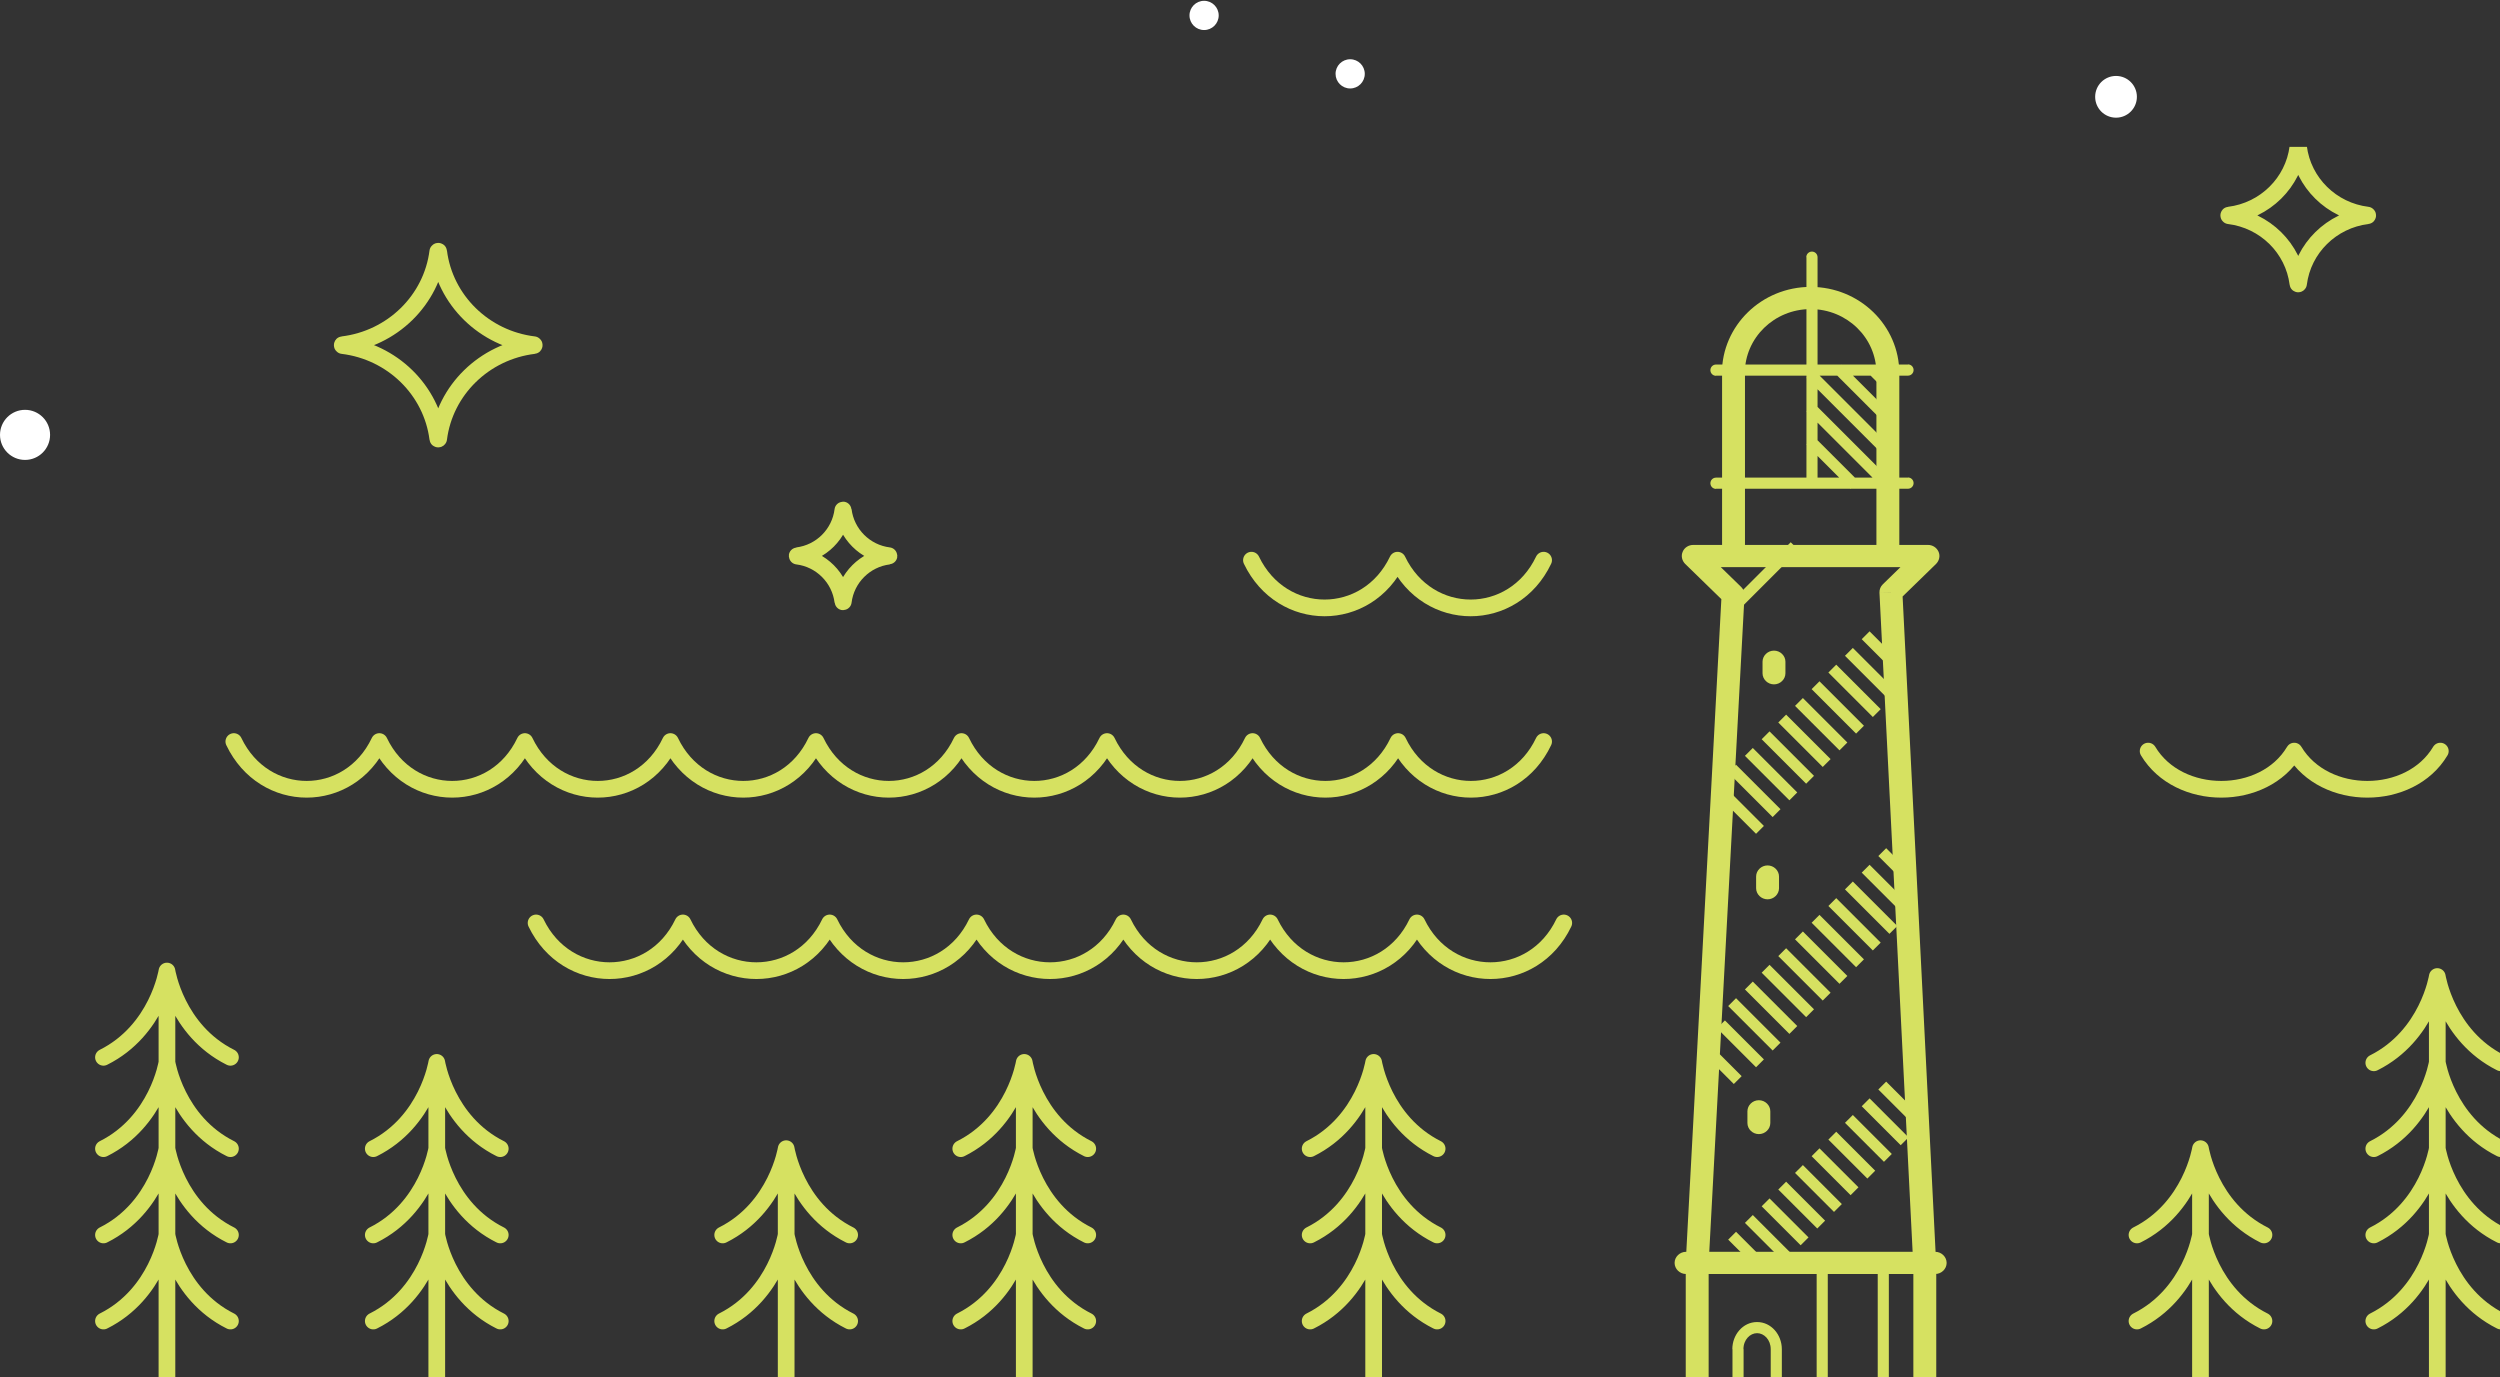 <svg width="599" height="330" viewBox="0 0 599 330" fill="none" xmlns="http://www.w3.org/2000/svg">
<rect x="0" y="0" width="599" height="330" fill="#333333" stroke="none"/>
<circle cx="323.5" cy="17.696" r="3.5" fill="white"/>
<circle cx="288.5" cy="3.696" r="3.5" fill="white"/>
<circle cx="507" cy="23.196" r="5" fill="white"/>
<circle cx="6" cy="104.196" r="6" fill="white"/>
<g clip-path="url(#clip0_22617_287)">
<path d="M534.064 51.539C542.683 50.486 549.51 43.753 550.578 35.253C550.578 35.178 550.731 35.178 550.731 35.253C551.799 43.753 558.626 50.486 567.245 51.539C567.321 51.539 567.321 51.69 567.245 51.69C558.626 52.743 551.799 59.476 550.731 67.977C550.731 68.052 550.578 68.052 550.578 67.977C549.51 59.476 542.683 52.743 534.064 51.69C533.988 51.69 533.988 51.539 534.064 51.539Z" stroke="#D6E161" stroke-width="4" stroke-linecap="round" stroke-linejoin="round"/>
<path d="M82.079 82.593C93.987 81.15 103.419 71.923 104.895 60.274C104.895 60.17 105.105 60.17 105.105 60.274C106.581 71.923 116.013 81.15 127.921 82.593C128.026 82.593 128.026 82.799 127.921 82.799C116.013 84.243 106.581 93.469 105.105 105.119C105.105 105.222 104.895 105.222 104.895 105.119C103.419 93.469 93.987 84.243 82.079 82.799C81.974 82.799 81.974 82.593 82.079 82.593Z" stroke="#D6E161" stroke-width="4" stroke-linecap="round" stroke-linejoin="round"/>
<path d="M191.038 133.146C196.733 132.44 201.244 127.929 201.95 122.234C201.95 122.184 202.05 122.184 202.05 122.234C202.756 127.929 207.267 132.44 212.962 133.146C213.013 133.146 213.013 133.247 212.962 133.247C207.267 133.952 202.756 138.463 202.05 144.158C202.05 144.209 201.95 144.209 201.95 144.158C201.244 138.463 196.733 133.952 191.038 133.247C190.987 133.247 190.987 133.146 191.038 133.146Z" stroke="#D6E161" stroke-width="4" stroke-linecap="round" stroke-linejoin="round"/>
<path d="M299.844 134.217C307.16 149.465 327.583 149.465 334.848 134.217C342.163 149.465 362.586 149.465 369.851 134.217" stroke="#D6E161" stroke-width="4" stroke-linecap="round" stroke-linejoin="round"/>
<path d="M435.485 61.63C435.485 60.884 434.881 60.28 434.136 60.28C433.39 60.28 432.786 60.884 432.786 61.63H435.45H435.485ZM432.822 115.753C432.822 116.499 433.425 117.102 434.171 117.102C434.917 117.102 435.521 116.499 435.521 115.753H432.857H432.822ZM452.567 303.621C452.567 302.875 451.963 302.272 451.217 302.272C450.471 302.272 449.868 302.875 449.868 303.621H452.531H452.567ZM449.903 338.07C449.903 338.815 450.507 339.419 451.253 339.419C451.998 339.419 452.602 338.815 452.602 338.07H449.939H449.903ZM437.935 303.621C437.935 302.875 437.332 302.272 436.586 302.272C435.84 302.272 435.236 302.875 435.236 303.621H437.9H437.935ZM435.272 338.07C435.272 338.815 435.876 339.419 436.621 339.419C437.367 339.419 437.971 338.815 437.971 338.07H435.308H435.272ZM457.148 90.005C457.893 90.005 458.497 89.402 458.497 88.656C458.497 87.91 457.893 87.306 457.148 87.306V89.97V90.005ZM411.159 87.342C410.413 87.342 409.81 87.946 409.81 88.691C409.81 89.437 410.413 90.041 411.159 90.041V87.377V87.342ZM457.148 117.102C457.893 117.102 458.497 116.499 458.497 115.753C458.497 115.007 457.893 114.403 457.148 114.403V117.067V117.102ZM411.159 114.439C410.413 114.439 409.81 115.043 409.81 115.788C409.81 116.534 410.413 117.138 411.159 117.138V114.474V114.439ZM424.263 335.3C424.263 336.045 424.867 336.649 425.613 336.649C426.358 336.649 426.962 336.045 426.962 335.3H424.299H424.263ZM415.101 335.3C415.101 336.045 415.705 336.649 416.45 336.649C417.196 336.649 417.8 336.045 417.8 335.3H415.136H415.101ZM432.822 61.63V115.788H435.485V61.63H432.822ZM449.903 303.621V338.07H452.567V303.621H449.903ZM435.272 303.621V338.07H437.935V303.621H435.272ZM457.148 87.342H411.159V90.005H457.148V87.342ZM414.071 185.112L424.725 195.766L426.607 193.883L415.953 183.229L414.071 185.112ZM411.408 190.439L420.747 199.779L422.63 197.896L413.29 188.556L411.408 190.439ZM418.084 181.098L428.738 191.753L430.62 189.87L419.966 179.216L418.084 181.098ZM422.097 177.121L432.751 187.775L434.633 185.893L423.979 175.239L422.097 177.121ZM426.074 173.108L436.728 183.762L438.61 181.88L427.956 171.226L426.074 173.108ZM430.087 169.13L440.741 179.784L442.623 177.902L431.969 167.248L430.087 169.13ZM434.065 165.117L444.718 175.771L446.6 173.889L435.947 163.235L434.065 165.117ZM438.077 161.14L448.731 171.794L450.613 169.912L439.96 159.257L438.077 161.14ZM442.055 157.127L452.709 167.781L454.591 165.898L443.937 155.244L442.055 157.127ZM446.068 153.149L452.744 159.826L454.626 157.943L447.95 151.267L446.068 153.149ZM411.408 246.373L420.747 255.713L422.63 253.831L413.29 244.491L411.408 246.373ZM410.094 254.399L415.421 259.726L417.303 257.844L411.976 252.517L410.094 254.399ZM414.071 241.046L424.725 251.7L426.607 249.818L415.953 239.164L414.071 241.046ZM418.084 237.068L428.738 247.722L430.62 245.84L419.966 235.186L418.084 237.068ZM422.097 233.055L432.751 243.709L434.633 241.827L423.979 231.173L422.097 233.055ZM426.074 229.078L436.728 239.732L438.61 237.85L427.956 227.195L426.074 229.078ZM430.087 225.065L440.741 235.719L442.623 233.837L431.969 223.182L430.087 225.065ZM434.065 221.087L444.718 231.741L446.6 229.859L435.947 219.205L434.065 221.087ZM438.077 217.074L448.731 227.728L450.613 225.846L439.96 215.192L438.077 217.074ZM442.055 213.096L452.709 223.751L454.591 221.868L443.937 211.214L442.055 213.096ZM446.068 209.083L456.722 219.738L458.604 217.855L447.95 207.201L446.068 209.083ZM450.045 205.106L455.372 210.433L457.254 208.551L451.927 203.224L450.045 205.106ZM414.071 297.016L419.398 302.343L421.28 300.461L415.953 295.133L414.071 297.016ZM418.084 293.003L427.424 302.343L429.306 300.461L419.966 291.12L418.084 293.003ZM422.097 289.025L431.437 298.365L433.319 296.483L423.979 287.143L422.097 289.025ZM426.074 285.012L435.414 294.352L437.296 292.47L427.956 283.13L426.074 285.012ZM430.087 281.034L439.427 290.375L441.309 288.492L431.969 279.152L430.087 281.034ZM434.065 277.021L443.404 286.362L445.287 284.479L435.947 275.139L434.065 277.021ZM438.077 273.044L447.417 282.384L449.299 280.502L439.96 271.162L438.077 273.044ZM442.055 269.031L451.395 278.371L453.277 276.489L443.937 267.149L442.055 269.031ZM446.068 265.053L455.408 274.393L457.29 272.511L447.95 263.171L446.068 265.053ZM450.045 261.04L459.385 270.38L461.267 268.498L451.927 259.158L450.045 261.04ZM432.751 106.519L443.404 117.173L445.287 115.291L434.633 104.637L432.751 106.519ZM432.751 98.529L450.081 115.859L451.963 113.977L434.633 96.647L432.751 98.529ZM432.751 90.538L450.081 107.869L451.963 105.987L434.633 88.656L432.751 90.538ZM439.391 89.189L450.045 99.843L451.927 97.96L441.274 87.306L439.391 89.189ZM447.382 89.189L450.045 91.852L451.927 89.97L449.264 87.306L447.382 89.189ZM429.057 129.923L415.634 143.347L417.516 145.229L430.939 131.805L429.057 129.923ZM457.148 114.439H411.159V117.102H457.148V114.439ZM426.927 335.3V323.26H424.263V335.3H426.927ZM426.927 323.26C426.927 319.816 424.405 316.761 420.996 316.761V319.425C422.665 319.425 424.263 320.988 424.263 323.26H426.927ZM420.996 316.761C417.587 316.761 415.065 319.816 415.065 323.26H417.729C417.729 320.988 419.327 319.425 420.996 319.425V316.761ZM415.101 323.26V335.3H417.764V323.26H415.101Z" fill="#D6E161"/>
<path d="M449.589 131.557C449.589 133.011 450.832 134.217 452.332 134.217C453.832 134.217 455.075 133.011 455.075 131.557H449.589ZM412.61 131.522C412.61 132.976 413.853 134.182 415.353 134.182C416.853 134.182 418.096 132.976 418.096 131.522H412.61ZM427.789 158.55C427.789 157.095 426.545 155.889 425.046 155.889C423.546 155.889 422.303 157.095 422.303 158.55H427.789ZM422.303 161.316C422.303 162.77 423.546 163.976 425.046 163.976C426.545 163.976 427.789 162.77 427.789 161.316H422.303ZM426.253 210.016C426.253 208.562 425.009 207.356 423.51 207.356C422.01 207.356 420.766 208.562 420.766 210.016H426.253ZM420.766 212.818C420.766 214.272 422.01 215.478 423.51 215.478C425.009 215.478 426.253 214.272 426.253 212.818H420.766ZM424.168 266.271C424.168 264.817 422.924 263.611 421.425 263.611C419.925 263.611 418.681 264.817 418.681 266.271H424.168ZM418.681 269.073C418.681 270.527 419.925 271.733 421.425 271.733C422.924 271.733 424.168 270.527 424.168 269.073H418.681ZM415.243 142.517L417.986 142.659C418.023 141.914 417.73 141.169 417.182 140.637L415.243 142.517ZM405.697 133.224V130.564C404.599 130.564 403.575 131.202 403.173 132.196C402.734 133.189 402.99 134.324 403.758 135.104L405.697 133.224ZM461.952 133.224L463.89 135.104C464.658 134.324 464.914 133.189 464.475 132.196C464.036 131.202 463.049 130.564 461.952 130.564V133.224ZM453.063 141.879L451.125 139.999C450.576 140.531 450.284 141.24 450.32 142.021L453.063 141.879ZM461.183 302.592H463.927C463.927 302.592 463.927 302.521 463.927 302.45L461.183 302.592ZM461.183 338.452V341.112C462.683 341.112 463.927 339.906 463.927 338.452H461.183ZM406.648 338.452H403.904C403.904 339.906 405.148 341.112 406.648 341.112V338.452ZM406.648 302.592L403.904 302.45C403.904 302.45 403.904 302.557 403.904 302.592H406.648ZM463.671 305.252C465.17 305.252 466.414 304.046 466.414 302.592C466.414 301.138 465.17 299.932 463.671 299.932V305.252ZM403.978 299.932C402.478 299.932 401.234 301.138 401.234 302.592C401.234 304.046 402.478 305.252 403.978 305.252V299.932ZM455.075 131.557V89.419H449.589V131.557H455.075ZM455.075 89.419C455.075 77.998 445.565 68.74 433.824 68.74V74.061C442.529 74.061 449.589 80.942 449.589 89.419H455.075ZM433.824 68.74C422.083 68.74 412.573 78.033 412.573 89.419H418.06C418.06 80.942 425.119 74.061 433.824 74.061V68.74ZM412.61 89.419V131.557H418.096V89.419H412.61ZM422.303 158.55V161.352H427.789V158.55H422.303ZM420.766 210.016V212.818H426.253V210.016H420.766ZM418.681 266.271V269.073H424.168V266.271H418.681ZM417.182 140.637L407.635 131.344L403.758 135.104L413.305 144.397L417.182 140.637ZM405.697 135.884H461.952V130.564H405.697V135.884ZM460.013 131.344L451.125 139.999L455.002 143.759L463.89 135.104L460.013 131.344ZM450.32 142.021L458.404 302.734L463.89 302.486L455.807 141.772L450.32 142.021ZM458.44 302.592V338.452H463.927V302.592H458.44ZM461.183 335.792H406.648V341.112H461.183V335.792ZM409.391 338.452V302.592H403.904V338.452H409.391ZM409.391 302.734L417.986 142.659L412.5 142.375L403.904 302.45L409.391 302.734ZM463.671 299.932H403.978V305.252H463.671V299.932Z" fill="#D6E161"/>
<path d="M56.023 177.675C63.311 192.923 83.656 192.923 90.893 177.675C98.181 192.923 118.526 192.923 125.763 177.675C133.051 192.923 153.396 192.923 160.633 177.675C167.92 192.923 188.265 192.923 195.502 177.675C202.79 192.923 223.135 192.923 230.372 177.675C237.66 192.923 258.005 192.923 265.242 177.675C272.53 192.923 292.874 192.923 300.112 177.675C307.399 192.923 327.744 192.923 334.981 177.675C342.269 192.923 362.614 192.923 369.851 177.675" stroke="#D6E161" stroke-width="4" stroke-linecap="round" stroke-linejoin="round"/>
<path d="M514.693 179.962C522.009 192.161 542.432 192.161 549.697 179.962C557.013 192.161 577.436 192.161 584.701 179.962" stroke="#D6E161" stroke-width="4" stroke-linecap="round" stroke-linejoin="round"/>
<path d="M128.443 221.135C135.795 236.383 156.319 236.383 163.62 221.135C170.971 236.383 191.495 236.383 198.796 221.135C206.148 236.383 226.671 236.383 233.972 221.135C241.324 236.383 261.848 236.383 269.148 221.135C276.5 236.383 297.024 236.383 304.325 221.135C311.677 236.383 332.2 236.383 339.501 221.135C346.853 236.383 367.377 236.383 374.677 221.135" stroke="#D6E161" stroke-width="4" stroke-linecap="round" stroke-linejoin="round"/>
<path d="M40.001 237.632V340.071M55.213 275.224C42.232 268.739 40.001 254.551 40.001 254.551C40.001 254.551 37.77 268.739 24.789 275.224M55.213 295.897C42.232 289.412 40.001 275.224 40.001 275.224C40.001 275.224 37.77 289.412 24.789 295.897M55.213 253.332C42.232 246.847 40.001 232.658 40.001 232.658C40.001 232.658 37.77 246.847 24.789 253.332M55.213 316.521C42.232 310.036 40.001 295.848 40.001 295.848C40.001 295.848 37.77 310.036 24.789 316.521M-20.846 211.985V340.022M-20.846 211.985C-20.846 211.985 -18.615 226.174 -5.634 232.658M-20.846 211.985C-20.846 211.985 -23.077 226.174 -36.058 232.658M-5.634 275.224C-18.615 268.739 -20.846 254.551 -20.846 254.551C-20.846 254.551 -23.077 268.739 -36.058 275.224M-5.634 295.897C-18.615 289.412 -20.846 275.224 -20.846 275.224C-20.846 275.224 -23.077 289.412 -36.058 295.897M-5.634 253.332C-18.615 246.847 -20.846 232.658 -20.846 232.658C-20.846 232.658 -23.077 246.847 -36.058 253.332M-5.634 316.521C-18.615 310.036 -20.846 295.848 -20.846 295.848C-20.846 295.848 -23.077 310.036 -36.058 316.521M245.411 255.916V340.022M260.623 275.224C247.642 268.739 245.411 254.551 245.411 254.551C245.411 254.551 243.18 268.739 230.199 275.224M260.623 295.897C247.642 289.412 245.411 275.224 245.411 275.224C245.411 275.224 243.18 289.412 230.199 295.897M260.623 316.521C247.642 310.036 245.411 295.848 245.411 295.848C245.411 295.848 243.18 310.036 230.199 316.521M-138.788 255.916V340.022M-123.576 275.224C-136.557 268.739 -138.788 254.551 -138.788 254.551C-138.788 254.551 -141.019 268.739 -154 275.224M-123.576 295.897C-136.557 289.412 -138.788 275.224 -138.788 275.224C-138.788 275.224 -141.019 289.412 -154 295.897M-123.576 316.521C-136.557 310.036 -138.788 295.848 -138.788 295.848C-138.788 295.848 -141.019 310.036 -154 316.521M104.651 255.916V340.022M119.863 275.224C106.882 268.739 104.651 254.551 104.651 254.551C104.651 254.551 102.42 268.739 89.439 275.224M119.863 295.897C106.882 289.412 104.651 275.224 104.651 275.224C104.651 275.224 102.42 289.412 89.439 295.897M119.863 316.521C106.882 310.036 104.651 295.848 104.651 295.848C104.651 295.848 102.42 310.036 89.439 316.521M188.367 276.004V340.022M203.578 295.897C190.598 289.412 188.367 275.224 188.367 275.224C188.367 275.224 186.135 289.412 173.155 295.897M203.578 316.521C190.598 310.036 188.367 295.848 188.367 295.848C188.367 295.848 186.135 310.036 173.155 316.521M527.234 276.004V340.022M542.446 295.897C529.466 289.412 527.234 275.224 527.234 275.224C527.234 275.224 525.003 289.412 512.023 295.897M542.446 316.521C529.466 310.036 527.234 295.848 527.234 295.848C527.234 295.848 525.003 310.036 512.023 316.521M329.126 255.916V340.022M344.338 275.224C331.357 268.739 329.126 254.551 329.126 254.551C329.126 254.551 326.895 268.739 313.914 275.224M344.338 295.897C331.357 289.412 329.126 275.224 329.126 275.224C329.126 275.224 326.895 289.412 313.914 295.897M344.338 316.521C331.357 310.036 329.126 295.848 329.126 295.848C329.126 295.848 326.895 310.036 313.914 316.521M583.974 235.779V340.022M599.186 275.224C586.205 268.739 583.974 254.551 583.974 254.551C583.974 254.551 581.743 268.739 568.763 275.224M599.186 254.648C586.205 248.163 583.974 233.975 583.974 233.975C583.974 233.975 581.743 248.163 568.763 254.648M599.186 295.897C586.205 289.412 583.974 275.224 583.974 275.224C583.974 275.224 581.743 289.412 568.763 295.897M599.186 316.521C586.205 310.036 583.974 295.848 583.974 295.848C583.974 295.848 581.743 310.036 568.763 316.521M-81.744 235.779V340.022M-66.532 275.224C-79.513 268.739 -81.744 254.551 -81.744 254.551C-81.744 254.551 -83.975 268.739 -96.956 275.224M-66.532 254.648C-79.513 248.163 -81.744 233.975 -81.744 233.975C-81.744 233.975 -83.975 248.163 -96.956 254.648M-66.532 295.897C-79.513 289.412 -81.744 275.224 -81.744 275.224C-81.744 275.224 -83.975 289.412 -96.956 295.897M-66.532 316.521C-79.513 310.036 -81.744 295.848 -81.744 295.848C-81.744 295.848 -83.975 310.036 -96.956 316.521" stroke="#D6E161" stroke-width="4" stroke-linecap="round" stroke-linejoin="round"/>
</g>
<defs>
<clipPath id="clip0_22617_287">
<rect width="587" height="306" fill="white" transform="translate(12 35.196)"/>
</clipPath>
</defs>
</svg>
